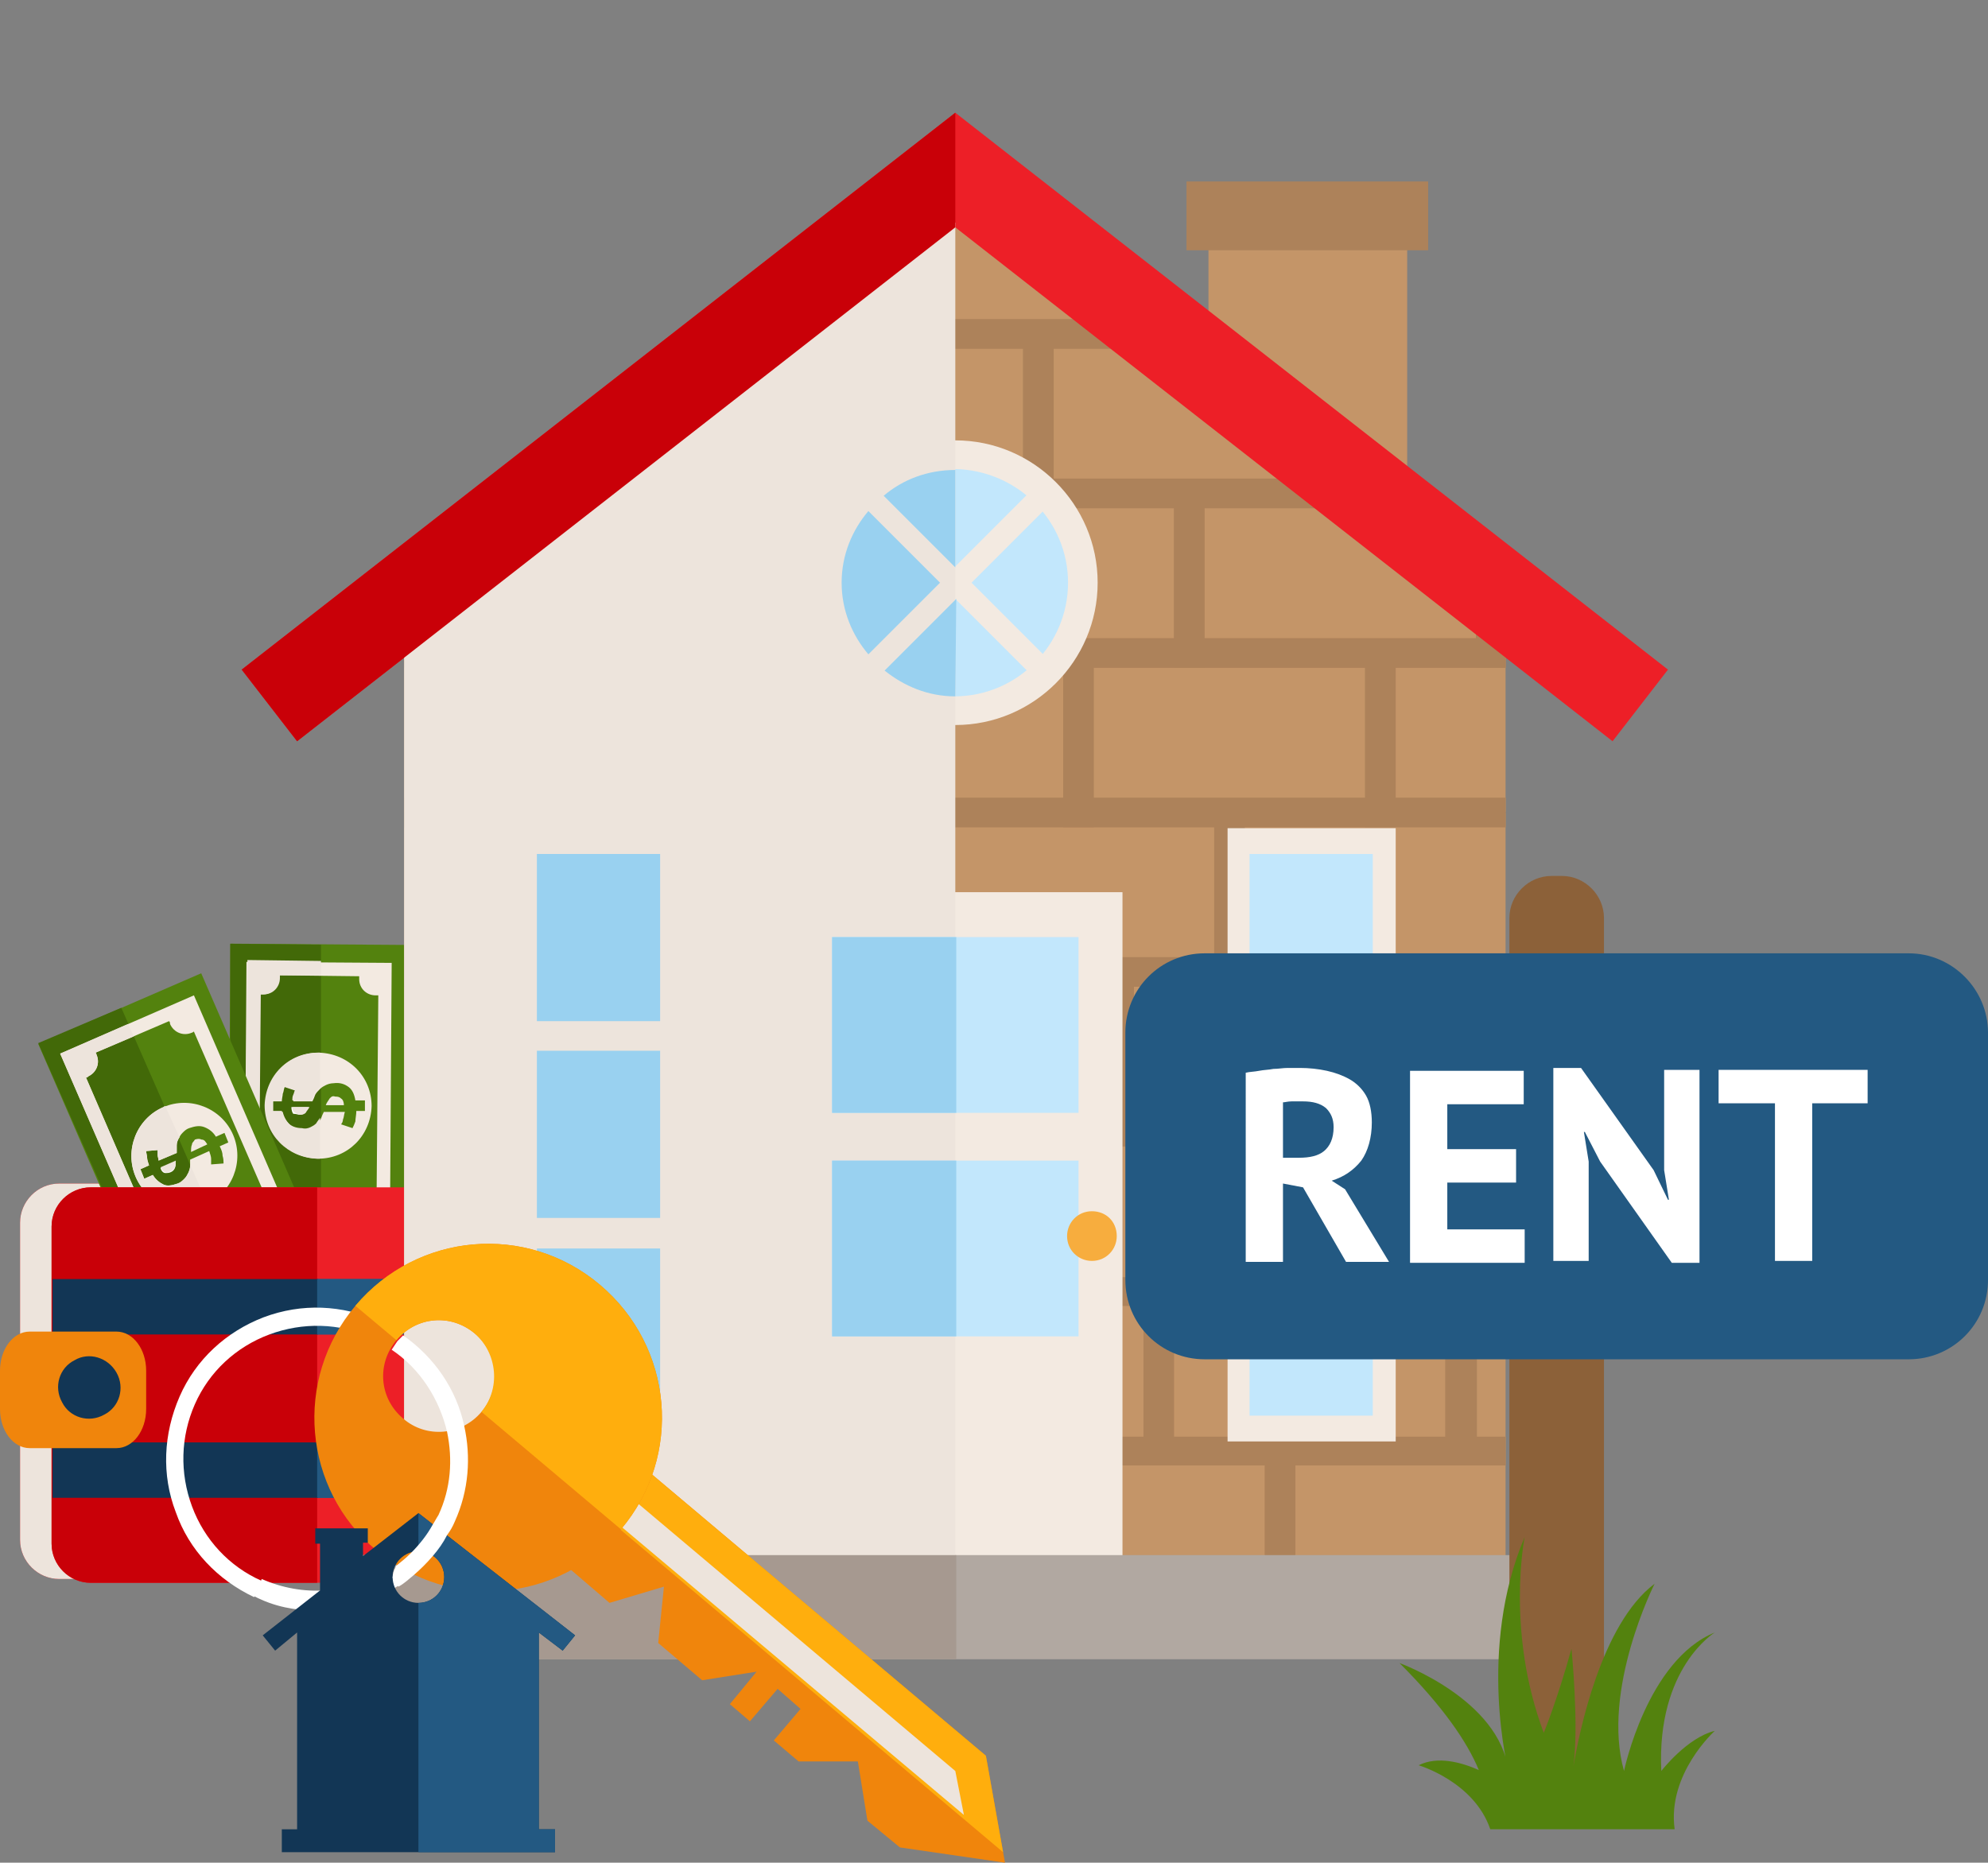 <!-- Generator: Adobe Illustrator 18.1.1, SVG Export Plug-In  -->
<svg version="1.1"
	 xmlns="http://www.w3.org/2000/svg" xmlns:xlink="http://www.w3.org/1999/xlink" xmlns:a="http://ns.adobe.com/AdobeSVGViewerExtensions/3.0/"
	 x="0px" y="0px" width="208.1px" height="195px" viewBox="0 0 208.1 195" enable-background="new 0 0 208.1 195"
	 xml:space="preserve">
<rect x="0" y="0" width="208.1" height="195" fill="#808080" stroke="none"/>
<defs>
</defs>
<g>
	<g>
		<g>
			<path fill="#C90008" d="M57.6,161.2c0,2.2-1.8,4.1-4.1,4.1H6.2c-2.2,0-4.1-1.8-4.1-4.1V128c0-2.2,1.8-4.1,4.1-4.1h47.4
				c2.2,0,4.1,1.8,4.1,4.1V161.2z"/>
		</g>
		<g>
			<path fill="#EDE4DC" d="M57.6,161.2c0,2.2-1.8,4.1-4.1,4.1H6.2c-2.2,0-4.1-1.8-4.1-4.1V128c0-2.2,1.8-4.1,4.1-4.1h47.4
				c2.2,0,4.1,1.8,4.1,4.1V161.2z"/>
		</g>
		<g>
			
				<rect x="27.9" y="111.3" transform="matrix(0.594 -0.804 0.804 0.594 -78.792 85.036)" fill="#53820E" width="33.9" height="18.6"/>
			<polygon fill="#426908" points="38.8,129.4 55.1,107 47.5,101.4 31.2,123.8 			"/>
			<path fill="#F3EAE1" d="M29.8,128.2l12.3,9.1L60,113L47.7,104L29.8,128.2z M56.2,112.4c-0.6,0.8-0.4,1.8,0.4,2.4
				c0.1,0,0.1,0.1,0.2,0.1l-13.9,18.8c-0.1-0.1-0.1-0.1-0.2-0.2c-0.8-0.6-1.8-0.4-2.4,0.4c0,0.1-0.1,0.1-0.1,0.2l-6.8-5
				c0.1-0.1,0.1-0.1,0.2-0.2c0.6-0.8,0.4-1.8-0.4-2.4c-0.1,0-0.1-0.1-0.2-0.1l13.9-18.8c0.1,0.1,0.1,0.1,0.2,0.2
				c0.8,0.6,1.8,0.4,2.4-0.4c0.1-0.1,0.1-0.1,0.1-0.2l6.8,5C56.3,112.2,56.2,112.3,56.2,112.4z"/>
			<g>
				<path fill="#F3EAE1" d="M46.3,120.6c-0.2,0.1-0.5,0.2-0.7,0.3l1.5,1.1c0.2-0.3,0.2-0.5,0.2-0.7c0-0.2-0.2-0.4-0.4-0.6
					C46.8,120.6,46.6,120.6,46.3,120.6z"/>
				<path fill="#FFFFFF" d="M42.8,120.2c0.2,0.1,0.4,0.2,0.6,0.1c0.2-0.1,0.4-0.1,0.7-0.3l-1.4-1c-0.2,0.3-0.3,0.5-0.2,0.7
					C42.5,119.9,42.6,120.1,42.8,120.2z"/>
				<path fill="#F3EAE1" d="M40.5,117.2c-1.8,2.5-1.3,5.9,1.2,7.7c2.5,1.8,5.9,1.3,7.7-1.2c1.8-2.5,1.3-5.9-1.2-7.7
					C45.8,114.3,42.3,114.8,40.5,117.2z M48.6,120.8c0.1,0.5,0,1-0.2,1.5l0.8,0.6l-0.7,0.9l-0.8-0.6c-0.3,0.3-0.5,0.6-0.7,0.8
					c-0.2,0.2-0.5,0.3-0.6,0.4l-0.7-1.1c0.1-0.1,0.3-0.2,0.5-0.3c0.2-0.1,0.4-0.3,0.6-0.6l-1.8-1.3c-0.2,0.1-0.4,0.2-0.7,0.3
					c-0.2,0.1-0.5,0.2-0.7,0.2c-0.2,0-0.5,0-0.7,0c-0.3-0.1-0.5-0.2-0.8-0.4c-0.5-0.4-0.8-0.8-0.9-1.3c-0.1-0.5,0-1,0.3-1.5
					l-0.8-0.6l0.7-0.9l0.8,0.6c0.2-0.2,0.4-0.4,0.6-0.6c0.2-0.2,0.4-0.3,0.6-0.4l0.7,1c-0.1,0.1-0.3,0.2-0.4,0.3
					c-0.2,0.1-0.3,0.3-0.5,0.4l1.6,1.2c0.2-0.1,0.4-0.2,0.7-0.3c0.2-0.1,0.5-0.2,0.7-0.2c0.2,0,0.5,0,0.7,0c0.3,0,0.5,0.2,0.8,0.4
					C48.2,119.9,48.5,120.4,48.6,120.8z"/>
			</g>
			<path fill="#EDE4DC" d="M32.4,124.7l1.2,0.9l13.3-18c0.1,0.1,0.1,0.1,0.2,0.2c0.8,0.6,1.8,0.4,2.4-0.4c0.1-0.1,0.1-0.1,0.1-0.2
				l3.5,2.6l0.9-1.2l-6.2-4.6L32.4,124.7z"/>
			<g>
				<path fill="#EDE4DC" d="M42.5,119.7c0.1,0.2,0.2,0.4,0.3,0.5c0.2,0.1,0.4,0.2,0.6,0.1c0.2-0.1,0.4-0.1,0.7-0.3l-1.4-1
					C42.5,119.3,42.4,119.5,42.5,119.7z"/>
				<path fill="#EDE4DC" d="M44.3,121.6c-0.2,0.1-0.5,0.2-0.7,0.2c-0.2,0-0.5,0-0.7,0c-0.3-0.1-0.5-0.2-0.8-0.4
					c-0.5-0.4-0.8-0.8-0.9-1.3c-0.1-0.5,0-1,0.3-1.5l-0.8-0.6l0.7-0.9l0.8,0.6c0.2-0.2,0.4-0.4,0.6-0.6c0.2-0.2,0.4-0.3,0.6-0.4
					l0.7,1c-0.1,0.1-0.3,0.2-0.4,0.3c-0.2,0.1-0.3,0.3-0.5,0.4l1.6,1.2c0.2-0.1,0.4-0.2,0.7-0.3c0.2-0.1,0.5-0.2,0.7-0.2
					c0,0,0.1,0,0.1,0l2.1-2.9c-0.1,0-0.1-0.1-0.1-0.1c-2.5-1.8-5.9-1.3-7.7,1.2c-1.8,2.5-1.3,5.9,1.2,7.7c0.1,0.1,0.2,0.1,0.2,0.1
					l2.6-3.6C44.5,121.6,44.4,121.6,44.3,121.6z"/>
			</g>
		</g>
		<g>
			
				<rect x="16.4" y="106.5" transform="matrix(7.222665e-003 -1 1 7.222665e-003 -82.743 148.32)" fill="#53820E" width="33.9" height="18.6"/>
			<polygon fill="#426908" points="33.6,126.5 33.6,98.9 24.1,98.8 24.1,126.5 			"/>
			<path fill="#F3EAE1" d="M25.6,130.9l15.2,0.1l0.2-30.2l-15.2-0.1L25.6,130.9z M37.6,102.5c0,1,0.8,1.7,1.7,1.7c0.1,0,0.2,0,0.3,0
				l-0.2,23.3c-0.1,0-0.2,0-0.3,0c-1,0-1.7,0.8-1.7,1.7c0,0.1,0,0.2,0,0.3l-8.4-0.1c0-0.1,0-0.2,0-0.3c0-1-0.8-1.7-1.7-1.7
				c-0.1,0-0.2,0-0.3,0l0.2-23.3c0.1,0,0.2,0,0.3,0c1,0,1.7-0.8,1.7-1.7c0-0.1,0-0.2,0-0.3l8.4,0.1
				C37.6,102.3,37.6,102.4,37.6,102.5z"/>
			<g>
				<path fill="#F3EAE1" d="M34.5,115c-0.1,0.2-0.3,0.4-0.4,0.7l1.9,0c0-0.3-0.1-0.6-0.3-0.7c-0.2-0.2-0.4-0.2-0.6-0.2
					C34.8,114.7,34.7,114.8,34.5,115z"/>
				<path fill="#FFFFFF" d="M31.4,116.7c0.2,0,0.4-0.1,0.5-0.2c0.1-0.2,0.3-0.4,0.4-0.6l-1.8,0c0,0.3,0.1,0.6,0.2,0.7
					C31,116.6,31.2,116.7,31.4,116.7z"/>
				<path fill="#F3EAE1" d="M27.8,115.7c0,3.1,2.4,5.5,5.5,5.6c3.1,0,5.5-2.4,5.6-5.5c0-3.1-2.4-5.5-5.5-5.6
					C30.3,110.2,27.8,112.6,27.8,115.7z M36.5,113.8c0.4,0.3,0.6,0.8,0.7,1.4l1,0l0,1.1l-0.9,0c0,0.4-0.1,0.8-0.1,1.1
					c-0.1,0.3-0.2,0.5-0.3,0.7l-1.2-0.4c0.1-0.1,0.2-0.3,0.2-0.5c0.1-0.2,0.1-0.5,0.2-0.8l-2.2,0c-0.1,0.2-0.2,0.4-0.3,0.7
					c-0.1,0.2-0.3,0.4-0.4,0.6c-0.2,0.2-0.4,0.3-0.6,0.4c-0.2,0.1-0.5,0.2-0.9,0.1c-0.6,0-1.1-0.2-1.4-0.5c-0.3-0.3-0.6-0.8-0.7-1.3
					l-1,0l0-1.1l0.9,0c0-0.3,0.1-0.6,0.1-0.8c0.1-0.2,0.1-0.5,0.2-0.7l1.2,0.4c-0.1,0.1-0.1,0.3-0.2,0.5c-0.1,0.2-0.1,0.4-0.1,0.6
					l2,0c0.1-0.2,0.2-0.4,0.3-0.7c0.1-0.2,0.3-0.4,0.5-0.6c0.2-0.2,0.4-0.3,0.6-0.4c0.2-0.1,0.5-0.2,0.8-0.2
					C35.6,113.3,36.1,113.5,36.5,113.8z"/>
			</g>
			<path fill="#EDE4DC" d="M25.6,126.5h1.5l0.2-22.4c0.1,0,0.2,0,0.3,0c1,0,1.7-0.8,1.7-1.7c0-0.1,0-0.2,0-0.3l4.3,0v-1.5l-7.7-0.1
				L25.6,126.5z"/>
			<g>
				<path fill="#EDE4DC" d="M30.9,116.5c0.2,0.1,0.3,0.2,0.6,0.2c0.2,0,0.4-0.1,0.5-0.2c0.1-0.2,0.3-0.4,0.4-0.6l-1.8,0
					C30.6,116.2,30.7,116.4,30.9,116.5z"/>
				<path fill="#EDE4DC" d="M33.5,117c-0.1,0.2-0.3,0.4-0.4,0.6c-0.2,0.2-0.4,0.3-0.6,0.4c-0.2,0.1-0.5,0.2-0.9,0.1
					c-0.6,0-1.1-0.2-1.4-0.5c-0.3-0.3-0.6-0.8-0.7-1.3l-1,0l0-1.1l0.9,0c0-0.3,0.1-0.6,0.1-0.8c0.1-0.2,0.1-0.5,0.2-0.7l1.2,0.4
					c-0.1,0.1-0.1,0.3-0.2,0.5c-0.1,0.2-0.1,0.4-0.1,0.6l2,0c0.1-0.2,0.2-0.4,0.3-0.7c0.1-0.2,0.3-0.4,0.5-0.6c0,0,0.1,0,0.1-0.1
					v-3.6c-0.1,0-0.1,0-0.2,0c-3.1,0-5.5,2.4-5.6,5.5c0,3.1,2.4,5.5,5.5,5.6c0.1,0,0.2,0,0.3,0v-4.4C33.5,116.8,33.5,116.9,33.5,117
					z"/>
			</g>
		</g>
		<g>
			
				<rect x="2.3" y="111.8" transform="matrix(-0.398 -0.917 0.917 -0.398 -84.106 186.982)" fill="#53820E" width="33.9" height="18.6"/>
			<polygon fill="#426908" points="23.8,130.8 12.7,105.5 4,109.2 15.2,134.6 			"/>
			<path fill="#F3EAE1" d="M18.3,138l14-6.1l-12-27.7l-14,6.1L18.3,138z M17.8,107.2c0.4,0.9,1.4,1.3,2.3,0.9c0.1,0,0.1-0.1,0.2-0.1
				l9.3,21.4c-0.1,0-0.2,0-0.2,0.1c-0.9,0.4-1.3,1.4-0.9,2.3c0,0.1,0.1,0.2,0.1,0.2l-7.7,3.3c0-0.1,0-0.2-0.1-0.2
				c-0.4-0.9-1.4-1.3-2.3-0.9c-0.1,0-0.2,0.1-0.2,0.1L9,112.8c0.1,0,0.2,0,0.2-0.1c0.9-0.4,1.3-1.4,0.9-2.3c0-0.1-0.1-0.2-0.1-0.2
				l7.7-3.3C17.8,107,17.8,107.1,17.8,107.2z"/>
			<g>
				<path fill="#F3EAE1" d="M20.1,119.8c-0.1,0.2-0.1,0.5-0.1,0.8l1.7-0.8c-0.2-0.3-0.3-0.5-0.6-0.5c-0.2-0.1-0.4-0.1-0.7,0
					C20.3,119.5,20.1,119.6,20.1,119.8z"/>
				<path fill="#FFFFFF" d="M17.9,122.7c0.2-0.1,0.3-0.2,0.4-0.4c0.1-0.2,0.1-0.5,0.1-0.7l-1.6,0.7c0.1,0.3,0.3,0.5,0.5,0.5
					C17.5,122.8,17.7,122.8,17.9,122.7z"/>
				<path fill="#F3EAE1" d="M14.2,123.2c1.2,2.8,4.5,4.1,7.3,2.9c2.8-1.2,4.1-4.5,2.9-7.3c-1.2-2.8-4.5-4.1-7.3-2.9
					C14.3,117.1,13,120.4,14.2,123.2z M21.4,118c0.5,0.2,0.9,0.5,1.2,1l0.9-0.4l0.4,1l-0.9,0.4c0.2,0.4,0.3,0.7,0.3,1
					c0.1,0.3,0.1,0.6,0.1,0.8l-1.3,0.1c0-0.1,0-0.3,0-0.6c0-0.2-0.1-0.5-0.2-0.8l-2,0.9c0,0.2,0,0.5,0,0.7c0,0.2-0.1,0.5-0.2,0.7
					c-0.1,0.2-0.2,0.4-0.4,0.6c-0.2,0.2-0.4,0.4-0.7,0.5c-0.6,0.2-1.1,0.3-1.5,0.1c-0.4-0.2-0.8-0.5-1.1-1l-0.9,0.4l-0.4-1l0.9-0.4
					c-0.1-0.3-0.2-0.6-0.2-0.8c0-0.2-0.1-0.5-0.1-0.7l1.2-0.1c0,0.1,0,0.3,0,0.5c0,0.2,0.1,0.4,0.1,0.6l1.9-0.8c0-0.2,0-0.5,0-0.8
					c0-0.3,0.1-0.5,0.2-0.7c0.1-0.2,0.2-0.4,0.4-0.6c0.2-0.2,0.4-0.4,0.7-0.5C20.4,117.9,20.9,117.8,21.4,118z"/>
			</g>
			<path fill="#EDE4DC" d="M16.6,134l1.3-0.6L9,112.8c0.1,0,0.2,0,0.2-0.1c0.9-0.4,1.3-1.4,0.9-2.3c0-0.1-0.1-0.2-0.1-0.2l4-1.7
				l-0.6-1.3l-7.1,3.1L16.6,134z"/>
			<g>
				<path fill="#EDE4DC" d="M17.3,122.7c0.2,0.1,0.4,0,0.6-0.1c0.2-0.1,0.3-0.2,0.4-0.4c0.1-0.2,0.1-0.5,0.1-0.7l-1.6,0.7
					C17,122.5,17.1,122.7,17.3,122.7z"/>
				<path fill="#EDE4DC" d="M19.9,122.1c0,0.2-0.1,0.5-0.2,0.7c-0.1,0.2-0.2,0.4-0.4,0.6c-0.2,0.2-0.4,0.4-0.7,0.5
					c-0.6,0.2-1.1,0.3-1.5,0.1c-0.4-0.2-0.8-0.5-1.1-1l-0.9,0.4l-0.4-1l0.9-0.4c-0.1-0.3-0.2-0.6-0.2-0.8c0-0.2-0.1-0.5-0.1-0.7
					l1.2-0.1c0,0.1,0,0.3,0,0.5c0,0.2,0.1,0.4,0.1,0.6l1.9-0.8c0-0.2,0-0.5,0-0.8c0-0.3,0.1-0.5,0.2-0.7c0,0,0-0.1,0.1-0.1l-1.5-3.3
					c-0.1,0-0.1,0-0.2,0.1c-2.8,1.2-4.1,4.5-2.9,7.3c1.2,2.8,4.5,4.1,7.3,2.9c0.1,0,0.2-0.1,0.2-0.1l-1.8-4.1
					C19.9,121.9,19.9,122,19.9,122.1z"/>
			</g>
		</g>
		<g>
			<path fill="#ED1F27" d="M61,161.6c0,2.2-1.8,4.1-4.1,4.1H9.5c-2.2,0-4.1-1.8-4.1-4.1v-33.2c0-2.2,1.8-4.1,4.1-4.1h47.4
				c2.2,0,4.1,1.8,4.1,4.1V161.6z"/>
		</g>
		<g>
			<rect x="5.5" y="151" fill="#235982" width="55.5" height="5.8"/>
			<rect x="5.5" y="133.9" fill="#235982" width="55.5" height="5.8"/>
		</g>
		<path fill="#C90008" d="M33.2,124.3H9.5c-2.2,0-4.1,1.8-4.1,4.1v33.2c0,2.2,1.8,4.1,4.1,4.1h23.7V124.3z"/>
		<rect x="5.5" y="151" fill="#123655" width="27.8" height="5.8"/>
		<rect x="5.5" y="133.9" fill="#123655" width="27.8" height="5.8"/>
		<rect x="33.2" y="151" fill="#235982" width="27.8" height="5.8"/>
		<rect x="33.2" y="133.9" fill="#235982" width="27.8" height="5.8"/>
		<g>
			<path fill="#F0850C" d="M15.3,147.5c0,2.3-1.4,4.1-3.1,4.1H3.1c-1.7,0-3.1-1.8-3.1-4.1v-4c0-2.3,1.4-4.1,3.1-4.1h9.1
				c1.7,0,3.1,1.8,3.1,4.1V147.5z"/>
		</g>
		<g>
			<g>
				<path fill="#123655" d="M12.2,143.7c0.9,1.6,0.3,3.6-1.3,4.4c-1.6,0.9-3.6,0.3-4.4-1.3c-0.9-1.6-0.3-3.6,1.3-4.4
					C9.3,141.5,11.3,142.1,12.2,143.7z"/>
			</g>
		</g>
	</g>
	<g>
		<g>
			<g>
				<rect x="126.5" y="24.4" fill="#C49568" width="20.8" height="36.6"/>
			</g>
			<g>
				<defs>
					<polygon id="SVGID_1_" points="100,23.3 42.3,66.7 42.3,171.6 157.6,171.6 157.6,66.7 					"/>
				</defs>
				<clipPath id="SVGID_2_">
					<use xlink:href="#SVGID_1_"  overflow="visible"/>
				</clipPath>
				<g clip-path="url(#SVGID_2_)">
					<g>
						<rect x="39.2" y="151.9" fill="#C49568" width="31.6" height="16.7"/>
					</g>
					<g>
						<path fill="#AD825A" d="M72.4,170.1H37.6v-19.7h34.8V170.1z M40.8,167.1h28.4v-13.7H40.8V167.1z"/>
					</g>
				</g>
				<g clip-path="url(#SVGID_2_)">
					<g>
						<rect x="70.8" y="151.9" fill="#C49568" width="31.6" height="16.7"/>
					</g>
					<g>
						<path fill="#AD825A" d="M104,170.1H69.2v-19.7H104V170.1z M72.4,167.1h28.4v-13.7H72.4V167.1z"/>
					</g>
				</g>
				<g clip-path="url(#SVGID_2_)">
					<g>
						<rect x="102.4" y="151.9" fill="#C49568" width="31.6" height="16.7"/>
					</g>
					<g>
						<path fill="#AD825A" d="M135.6,170.1h-34.8v-19.7h34.8V170.1z M104,167.1h28.4v-13.7H104V167.1z"/>
					</g>
				</g>
				<g clip-path="url(#SVGID_2_)">
					<g>
						<rect x="134" y="151.9" fill="#C49568" width="31.6" height="16.7"/>
					</g>
					<g>
						<path fill="#AD825A" d="M167.2,170.1h-34.8v-19.7h34.8V170.1z M135.6,167.1H164v-13.7h-28.4V167.1z"/>
					</g>
				</g>
				<g clip-path="url(#SVGID_2_)">
					<g>
						<rect x="168.7" y="151.9" fill="#C49568" width="31.6" height="16.7"/>
					</g>
					<g>
						<path fill="#AD825A" d="M201.9,170.1h-34.8v-19.7h34.8V170.1z M170.3,167.1h28.4v-13.7h-28.4V167.1z"/>
					</g>
				</g>
				<g clip-path="url(#SVGID_2_)">
					<g>
						<rect x="26.5" y="135.2" fill="#C49568" width="31.6" height="16.7"/>
					</g>
					<g>
						<path fill="#AD825A" d="M59.7,153.4H25v-19.8h34.8V153.4z M28.1,150.4h28.4v-13.7H28.1V150.4z"/>
					</g>
				</g>
				<g clip-path="url(#SVGID_2_)">
					<g>
						<rect x="58.1" y="135.2" fill="#C49568" width="31.6" height="16.7"/>
					</g>
					<g>
						<path fill="#AD825A" d="M91.3,153.4H56.6v-19.8h34.8V153.4z M59.7,150.4h28.4v-13.7H59.7V150.4z"/>
					</g>
				</g>
				<g clip-path="url(#SVGID_2_)">
					<g>
						<rect x="89.7" y="135.2" fill="#C49568" width="31.6" height="16.7"/>
					</g>
					<g>
						<path fill="#AD825A" d="M122.9,153.4H88.2v-19.8h34.8V153.4z M91.3,150.4h28.4v-13.7H91.3V150.4z"/>
					</g>
				</g>
				<g clip-path="url(#SVGID_2_)">
					<g>
						<rect x="121.3" y="135.2" fill="#C49568" width="31.6" height="16.7"/>
					</g>
					<g>
						<path fill="#AD825A" d="M154.5,153.4h-34.8v-19.8h34.8V153.4z M122.9,150.4h28.4v-13.7h-28.4V150.4z"/>
					</g>
				</g>
				<g clip-path="url(#SVGID_2_)">
					<g>
						<rect x="152.9" y="135.2" fill="#C49568" width="31.6" height="16.7"/>
					</g>
					<g>
						<path fill="#AD825A" d="M186.1,153.4h-34.8v-19.8h34.8V153.4z M154.5,150.4H183v-13.7h-28.4V150.4z"/>
					</g>
				</g>
				<g clip-path="url(#SVGID_2_)">
					<g>
						<rect x="38.1" y="118.5" fill="#C49568" width="31.6" height="16.7"/>
					</g>
					<g>
						<path fill="#AD825A" d="M71.3,136.7H36.5v-19.7h34.8V136.7z M39.7,133.7h28.4V120H39.7V133.7z"/>
					</g>
				</g>
				<g clip-path="url(#SVGID_2_)">
					<g>
						<rect x="69.7" y="118.5" fill="#C49568" width="31.6" height="16.7"/>
					</g>
					<g>
						<path fill="#AD825A" d="M102.9,136.7H68.2v-19.7h34.8V136.7z M71.3,133.7h28.4V120H71.3V133.7z"/>
					</g>
				</g>
				<g clip-path="url(#SVGID_2_)">
					<g>
						<rect x="101.3" y="118.5" fill="#C49568" width="31.6" height="16.7"/>
					</g>
					<g>
						<path fill="#AD825A" d="M134.5,136.7H99.7v-19.7h34.8V136.7z M102.9,133.7h28.4V120h-28.4V133.7z"/>
					</g>
				</g>
				<g clip-path="url(#SVGID_2_)">
					<g>
						<rect x="132.9" y="118.5" fill="#C49568" width="31.6" height="16.7"/>
					</g>
					<g>
						<path fill="#AD825A" d="M166.1,136.7h-34.8v-19.7h34.8V136.7z M134.5,133.7H163V120h-28.4V133.7z"/>
					</g>
				</g>
				<g clip-path="url(#SVGID_2_)">
					<g>
						<rect x="164.5" y="118.5" fill="#C49568" width="31.6" height="16.7"/>
					</g>
					<g>
						<path fill="#AD825A" d="M197.7,136.7H163v-19.7h34.8V136.7z M166.1,133.7h28.4V120h-28.4V133.7z"/>
					</g>
				</g>
				<g clip-path="url(#SVGID_2_)">
					<g>
						<rect x="22.3" y="101.8" fill="#C49568" width="31.6" height="16.7"/>
					</g>
					<g>
						<path fill="#AD825A" d="M55.5,120H20.7v-19.7h34.8V120z M23.9,116.9h28.4v-13.7H23.9V116.9z"/>
					</g>
				</g>
				<g clip-path="url(#SVGID_2_)">
					<g>
						<rect x="53.9" y="101.8" fill="#C49568" width="31.6" height="16.7"/>
					</g>
					<g>
						<path fill="#AD825A" d="M87.1,120H52.3v-19.7h34.8V120z M55.5,116.9h28.4v-13.7H55.5V116.9z"/>
					</g>
				</g>
				<g clip-path="url(#SVGID_2_)">
					<g>
						<rect x="85.5" y="101.8" fill="#C49568" width="31.6" height="16.7"/>
					</g>
					<g>
						<path fill="#AD825A" d="M118.7,120H83.9v-19.7h34.8V120z M87.1,116.9h28.4v-13.7H87.1V116.9z"/>
					</g>
				</g>
				<g clip-path="url(#SVGID_2_)">
					<g>
						<rect x="117.1" y="101.8" fill="#C49568" width="31.6" height="16.7"/>
					</g>
					<g>
						<path fill="#AD825A" d="M150.3,120h-34.8v-19.7h34.8V120z M118.7,116.9h28.4v-13.7h-28.4V116.9z"/>
					</g>
				</g>
				<g clip-path="url(#SVGID_2_)">
					<g>
						<rect x="148.7" y="101.8" fill="#C49568" width="31.6" height="16.7"/>
					</g>
					<g>
						<path fill="#AD825A" d="M181.9,120h-34.8v-19.7h34.8V120z M150.3,116.9h28.4v-13.7h-28.4V116.9z"/>
					</g>
				</g>
				<g clip-path="url(#SVGID_2_)">
					<g>
						<rect x="33.9" y="85.1" fill="#C49568" width="31.6" height="16.7"/>
					</g>
					<g>
						<path fill="#AD825A" d="M67.1,103.3H32.3V83.5h34.8V103.3z M35.5,100.2h28.4V86.6H35.5V100.2z"/>
					</g>
				</g>
				<g clip-path="url(#SVGID_2_)">
					<g>
						<rect x="65.5" y="85.1" fill="#C49568" width="31.6" height="16.7"/>
					</g>
					<g>
						<path fill="#AD825A" d="M98.7,103.3H63.9V83.5h34.8V103.3z M67.1,100.2h28.4V86.6H67.1V100.2z"/>
					</g>
				</g>
				<g clip-path="url(#SVGID_2_)">
					<g>
						<rect x="97.1" y="85.1" fill="#C49568" width="31.6" height="16.7"/>
					</g>
					<g>
						<path fill="#AD825A" d="M130.3,103.3H95.5V83.5h34.8V103.3z M98.7,100.2h28.4V86.6H98.7V100.2z"/>
					</g>
				</g>
				<g clip-path="url(#SVGID_2_)">
					<g>
						<rect x="128.7" y="85.1" fill="#C49568" width="31.6" height="16.7"/>
					</g>
					<g>
						<path fill="#AD825A" d="M161.9,103.3h-34.8V83.5h34.8V103.3z M130.3,100.2h28.4V86.6h-28.4V100.2z"/>
					</g>
				</g>
				<g clip-path="url(#SVGID_2_)">
					<g>
						<rect x="160.3" y="85.1" fill="#C49568" width="31.6" height="16.7"/>
					</g>
					<g>
						<path fill="#AD825A" d="M193.5,103.3h-34.8V83.5h34.8V103.3z M161.9,100.2h28.4V86.6h-28.4V100.2z"/>
					</g>
				</g>
				<g clip-path="url(#SVGID_2_)">
					<g>
						<rect x="18.1" y="68.3" fill="#C49568" width="31.6" height="16.7"/>
					</g>
					<g>
						<path fill="#AD825A" d="M51.3,86.6H16.5V66.8h34.8V86.6z M19.7,83.5h28.4V69.9H19.7V83.5z"/>
					</g>
				</g>
				<g clip-path="url(#SVGID_2_)">
					<g>
						<rect x="49.7" y="68.3" fill="#C49568" width="31.6" height="16.7"/>
					</g>
					<g>
						<path fill="#AD825A" d="M82.9,86.6H48.1V66.8h34.8V86.6z M51.3,83.5h28.4V69.9H51.3V83.5z"/>
					</g>
				</g>
				<g clip-path="url(#SVGID_2_)">
					<g>
						<rect x="81.3" y="68.3" fill="#C49568" width="31.6" height="16.7"/>
					</g>
					<g>
						<path fill="#AD825A" d="M114.5,86.6H79.7V66.8h34.8V86.6z M82.9,83.5h28.4V69.9H82.9V83.5z"/>
					</g>
				</g>
				<g clip-path="url(#SVGID_2_)">
					<g>
						<rect x="112.9" y="68.3" fill="#C49568" width="31.6" height="16.7"/>
					</g>
					<g>
						<path fill="#AD825A" d="M146.1,86.6h-34.8V66.8h34.8V86.6z M114.5,83.5h28.4V69.9h-28.4V83.5z"/>
					</g>
				</g>
				<g clip-path="url(#SVGID_2_)">
					<g>
						<rect x="144.5" y="68.3" fill="#C49568" width="31.6" height="16.7"/>
					</g>
					<g>
						<path fill="#AD825A" d="M177.7,86.6h-34.8V66.8h34.8V86.6z M146.1,83.5h28.4V69.9h-28.4V83.5z"/>
					</g>
				</g>
				<g clip-path="url(#SVGID_2_)">
					<g>
						<rect x="29.7" y="51.6" fill="#C49568" width="31.6" height="16.7"/>
					</g>
					<g>
						<path fill="#AD825A" d="M62.9,69.9H28.1V50.1h34.8V69.9z M31.3,66.8h28.4V53.2H31.3V66.8z"/>
					</g>
				</g>
				<g clip-path="url(#SVGID_2_)">
					<g>
						<rect x="61.3" y="51.6" fill="#C49568" width="31.6" height="16.7"/>
					</g>
					<g>
						<path fill="#AD825A" d="M94.5,69.9H59.7V50.1h34.8V69.9z M62.9,66.8h28.4V53.2H62.9V66.8z"/>
					</g>
				</g>
				<g clip-path="url(#SVGID_2_)">
					<g>
						<rect x="92.9" y="51.6" fill="#C49568" width="31.6" height="16.7"/>
					</g>
					<g>
						<path fill="#AD825A" d="M126.1,69.9H91.3V50.1h34.8V69.9z M94.5,66.8h28.4V53.2H94.5V66.8z"/>
					</g>
				</g>
				<g clip-path="url(#SVGID_2_)">
					<g>
						<rect x="124.5" y="51.6" fill="#C49568" width="31.6" height="16.7"/>
					</g>
					<g>
						<path fill="#AD825A" d="M157.7,69.9h-34.8V50.1h34.8V69.9z M126.1,66.8h28.4V53.2h-28.4V66.8z"/>
					</g>
				</g>
				<g clip-path="url(#SVGID_2_)">
					<g>
						<rect x="156.1" y="51.6" fill="#C49568" width="31.6" height="16.7"/>
					</g>
					<g>
						<path fill="#AD825A" d="M189.3,69.9h-34.8V50.1h34.8V69.9z M157.7,66.8h28.4V53.2h-28.4V66.8z"/>
					</g>
				</g>
				<g clip-path="url(#SVGID_2_)">
					<g>
						<rect x="13.9" y="34.9" fill="#C49568" width="31.6" height="16.7"/>
					</g>
					<g>
						<path fill="#AD825A" d="M47.1,53.2H12.3V33.4h34.8V53.2z M15.5,50.1h28.4V36.5H15.5V50.1z"/>
					</g>
				</g>
				<g clip-path="url(#SVGID_2_)">
					<g>
						<rect x="45.5" y="34.9" fill="#C49568" width="31.6" height="16.7"/>
					</g>
					<g>
						<path fill="#AD825A" d="M78.7,53.2H43.9V33.4h34.8V53.2z M47.1,50.1h28.4V36.5H47.1V50.1z"/>
					</g>
				</g>
				<g clip-path="url(#SVGID_2_)">
					<g>
						<rect x="77.1" y="34.9" fill="#C49568" width="31.6" height="16.7"/>
					</g>
					<g>
						<path fill="#AD825A" d="M110.3,53.2H75.5V33.4h34.8V53.2z M78.7,50.1h28.4V36.5H78.7V50.1z"/>
					</g>
				</g>
				<g clip-path="url(#SVGID_2_)">
					<g>
						<rect x="108.7" y="34.9" fill="#C49568" width="31.6" height="16.7"/>
					</g>
					<g>
						<path fill="#AD825A" d="M141.9,53.2h-34.8V33.4h34.8V53.2z M110.3,50.1h28.4V36.5h-28.4V50.1z"/>
					</g>
				</g>
				<g clip-path="url(#SVGID_2_)">
					<g>
						<rect x="140.3" y="34.9" fill="#C49568" width="31.6" height="16.7"/>
					</g>
					<g>
						<path fill="#AD825A" d="M173.5,53.2h-34.8V33.4h34.8V53.2z M141.9,50.1h28.4V36.5h-28.4V50.1z"/>
					</g>
				</g>
				<g clip-path="url(#SVGID_2_)">
					<g>
						<rect x="25.5" y="18.2" fill="#C49568" width="31.6" height="16.7"/>
					</g>
					<g>
						<path fill="#AD825A" d="M58.7,36.5H23.9V16.7h34.8V36.5z M27.1,33.4h28.4V19.7H27.1V33.4z"/>
					</g>
				</g>
				<g clip-path="url(#SVGID_2_)">
					<g>
						<rect x="57.1" y="18.2" fill="#C49568" width="31.6" height="16.7"/>
					</g>
					<g>
						<path fill="#AD825A" d="M90.3,36.5H55.5V16.7h34.8V36.5z M58.7,33.4h28.4V19.7H58.7V33.4z"/>
					</g>
				</g>
				<g clip-path="url(#SVGID_2_)">
					<g>
						<rect x="88.7" y="18.2" fill="#C49568" width="31.6" height="16.7"/>
					</g>
					<g>
						<path fill="#AD825A" d="M121.9,36.5H87.1V16.7h34.8V36.5z M90.3,33.4h28.4V19.7H90.3V33.4z"/>
					</g>
				</g>
				<g clip-path="url(#SVGID_2_)">
					<g>
						<rect x="120.3" y="18.2" fill="#C49568" width="31.6" height="16.7"/>
					</g>
					<g>
						<path fill="#AD825A" d="M153.5,36.5h-34.8V16.7h34.8V36.5z M121.9,33.4h28.4V19.7h-28.4V33.4z"/>
					</g>
				</g>
				<g clip-path="url(#SVGID_2_)">
					<g>
						<rect x="151.9" y="18.2" fill="#C49568" width="31.6" height="16.7"/>
					</g>
					<g>
						<path fill="#AD825A" d="M185.1,36.5h-34.8V16.7h34.8V36.5z M153.5,33.4h28.4V19.7h-28.4V33.4z"/>
					</g>
				</g>
				<g clip-path="url(#SVGID_2_)">
					<g>
						<rect x="9.7" y="1.5" fill="#C49568" width="31.6" height="16.7"/>
					</g>
					<g>
						<path fill="#AD825A" d="M42.9,19.7H8.1V0h34.8V19.7z M11.3,16.7h28.4V3H11.3V16.7z"/>
					</g>
				</g>
				<g clip-path="url(#SVGID_2_)">
					<g>
						<rect x="41.3" y="1.5" fill="#C49568" width="31.6" height="16.7"/>
					</g>
					<g>
						<path fill="#AD825A" d="M74.5,19.7H39.7V0h34.8V19.7z M42.9,16.7h28.4V3H42.9V16.7z"/>
					</g>
				</g>
				<g clip-path="url(#SVGID_2_)">
					<g>
						<rect x="72.9" y="1.5" fill="#C49568" width="31.6" height="16.7"/>
					</g>
					<g>
						<path fill="#AD825A" d="M106.1,19.7H71.3V0h34.8V19.7z M74.5,16.7h28.4V3H74.5V16.7z"/>
					</g>
				</g>
				<g clip-path="url(#SVGID_2_)">
					<g>
						<rect x="104.5" y="1.5" fill="#C49568" width="31.6" height="16.7"/>
					</g>
					<g>
						<path fill="#AD825A" d="M137.7,19.7h-34.8V0h34.8V19.7z M106.1,16.7h28.4V3h-28.4V16.7z"/>
					</g>
				</g>
				<g clip-path="url(#SVGID_2_)">
					<g>
						<rect x="136.1" y="1.5" fill="#C49568" width="31.6" height="16.7"/>
					</g>
					<g>
						<path fill="#AD825A" d="M169.3,19.7h-34.8V0h34.8V19.7z M137.7,16.7h28.4V3h-28.4V16.7z"/>
					</g>
				</g>
			</g>
			<g>
				<g>
					<polygon fill="#ED1F27" points="31.1,77.6 25.3,70.1 100,11.8 174.6,70.1 168.8,77.6 100,23.8 					"/>
				</g>
			</g>
			<g>
				<rect x="124.2" y="19" fill="#AD825A" width="25.3" height="7.2"/>
			</g>
			<rect x="82.4" y="93.4" fill="#F3EAE1" width="35.1" height="71.9"/>
			<rect x="34.7" y="162.8" fill="#B1A8A1" width="130.5" height="10.9"/>
			<g>
				<path fill="#F3EAE1" d="M114.9,61c0,8.2-6.7,14.9-14.9,14.9c-8.2,0-14.9-6.7-14.9-14.9c0-8.2,6.7-14.9,14.9-14.9
					C108.2,46.1,114.9,52.8,114.9,61z"/>
				<path fill="#C2E7FC" d="M111.8,61c0,6.5-5.3,11.9-11.9,11.9c-6.5,0-11.9-5.3-11.9-11.9c0-6.5,5.3-11.9,11.9-11.9
					C106.5,49.2,111.8,54.5,111.8,61z"/>
				<polygon fill="#F3EAE1" points="110.1,69.4 101.7,61 110.1,52.6 108.4,50.9 100,59.3 91.7,50.9 90,52.6 98.4,61 90,69.4 
					91.7,71.1 100,62.7 108.4,71.1 				"/>
			</g>
			<rect x="53.8" y="86.7" fill="#F3EAE1" width="17.6" height="64.2"/>
			<polygon fill="#EDE4DC" points="100,23.4 100,23.3 42.3,66.7 42.3,171.6 100,171.6 			"/>
			<rect x="87.1" y="98.1" fill="#C2E7FC" width="25.8" height="18.4"/>
			<rect x="87.1" y="121.5" fill="#C2E7FC" width="25.8" height="18.4"/>
			<g>
				<rect x="56.2" y="130.7" fill="#99D1F0" width="12.9" height="17.5"/>
				<rect x="56.2" y="110" fill="#99D1F0" width="12.9" height="17.5"/>
				<rect x="56.2" y="89.4" fill="#99D1F0" width="12.9" height="17.5"/>
			</g>
			<g>
				<rect x="128.5" y="86.7" fill="#F3EAE1" width="17.6" height="64.2"/>
				<g>
					<rect x="130.8" y="130.7" fill="#C2E7FC" width="12.9" height="17.5"/>
					<rect x="130.8" y="110" fill="#C2E7FC" width="12.9" height="17.5"/>
					<rect x="130.8" y="89.4" fill="#C2E7FC" width="12.9" height="17.5"/>
				</g>
			</g>
			<path fill="#F7AD3E" d="M116.9,129.4c0,1.4-1.1,2.6-2.6,2.6c-1.4,0-2.6-1.1-2.6-2.6c0-1.4,1.1-2.6,2.6-2.6
				C115.8,126.8,116.9,127.9,116.9,129.4z"/>
			<g>
				<rect x="87.1" y="98.1" fill="#99D1F0" width="13" height="18.4"/>
				<rect x="87.1" y="121.5" fill="#99D1F0" width="13" height="18.4"/>
			</g>
			<polygon fill="#C90008" points="100,11.9 100,11.8 25.3,70.1 31.1,77.6 100,23.8 100,23.9 			"/>
			<rect x="34.7" y="162.8" fill="#A69990" width="65.4" height="10.9"/>
			<g>
				<path fill="#99D1F0" d="M90.9,53.5c-1.7,2-2.8,4.6-2.8,7.5c0,2.9,1.1,5.5,2.8,7.5l7.5-7.5L90.9,53.5z"/>
				<path fill="#99D1F0" d="M100,49.2C100,49.2,100,49.2,100,49.2c-2.9,0-5.5,1-7.5,2.7l7.5,7.5V49.2z"/>
				<path fill="#99D1F0" d="M100,72.9C100,72.9,100,72.9,100,72.9l0.1-10.2l-7.5,7.5C94.6,71.8,97.1,72.9,100,72.9z"/>
			</g>
		</g>
		<g>
			<path fill="#8C6139" d="M167.9,187c0,2.4-2,4.4-4.4,4.4h-1.1c-2.4,0-4.4-2-4.4-4.4V96.1c0-2.4,2-4.4,4.4-4.4h1.1
				c2.4,0,4.4,2,4.4,4.4V187z"/>
			<path fill="#53820E" d="M173.9,185.4c-0.5-10.8,5.6-14.5,5.6-14.5c-7.1,2.9-9.5,14.5-9.5,14.5c-2.4-8.5,3.2-19.6,3.2-19.6
				c-5.6,4.2-7.9,15.6-8.5,19.1c0.6-4.3-0.2-12.3-0.2-12.3c-1.5,5.4-2.9,8.8-2.9,8.8c-4-10.6-2-20.5-2-20.5
				c-5,11.8-1.7,24.5-1.7,24.5c-0.9-7.5-11.4-11.3-11.4-11.3c4.6,4.6,7.1,8.3,8.3,11.2c-1.8-0.8-4.3-1.5-6.3-0.5
				c0,0,5.8,1.7,7.5,6.7c0,0,0,0,0,0h19.3c-0.8-5.8,4.2-10.3,4.2-10.3C176.6,181.9,173.9,185.4,173.9,185.4z"/>
			<g>
				<path fill="#235982" d="M208.1,134c0,4.6-3.7,8.3-8.3,8.3h-73.7c-4.6,0-8.3-3.7-8.3-8.3v-25.9c0-4.6,3.7-8.3,8.3-8.3h73.7
					c4.6,0,8.3,3.8,8.3,8.3V134z"/>
				<g>
					<path fill="#FFFFFF" d="M130.4,112.3c0.4-0.1,0.9-0.1,1.4-0.2c0.5-0.1,1-0.1,1.5-0.2c0.5,0,1-0.1,1.5-0.1c0.5,0,0.9,0,1.3,0
						c0.9,0,1.9,0.1,2.8,0.3c0.9,0.2,1.7,0.5,2.4,0.9c0.7,0.4,1.3,1,1.7,1.7c0.4,0.7,0.6,1.7,0.6,2.8c0,1.6-0.4,3-1.1,4
						c-0.8,1-1.8,1.7-3.1,2.1l1.4,0.9l4.6,7.6h-4.5l-4.5-7.8l-2.1-0.4v8.2h-3.9V112.3z M136.4,115.3c-0.4,0-0.8,0-1.2,0
						c-0.4,0-0.7,0.1-0.9,0.1v5.8h1.7c1.1,0,2-0.2,2.6-0.7c0.6-0.5,1-1.3,1-2.5c0-0.9-0.3-1.5-0.8-2
						C138.2,115.5,137.4,115.3,136.4,115.3z"/>
					<path fill="#FFFFFF" d="M147.6,112.1h11.9v3.5h-8v4.7h7.2v3.5h-7.2v4.9h8.1v3.5h-12V112.1z"/>
					<path fill="#FFFFFF" d="M167.5,121.6l-1.6-3.1h-0.1l0.5,3.1v10.4h-3.7v-20.2h2.9l7.6,10.7l1.5,3.1h0.1l-0.5-3.1v-10.5h3.7v20.2
						H175L167.5,121.6z"/>
					<path fill="#FFFFFF" d="M195.5,115.5h-5.8v16.5h-3.9v-16.5h-5.9v-3.5h15.6V115.5z"/>
				</g>
			</g>
		</g>
	</g>
	<g>
		<g>
			<path fill="#FFFFFF" d="M33.1,168.6c3,0,6-0.9,8.6-2.6l-1.1-1.7c-4,2.6-8.9,2.9-13.2,1l-0.8,1.8
				C28.7,168.2,30.9,168.6,33.1,168.6z"/>
		</g>
		<g>
			<path fill="#FFFFFF" d="M26.6,167.2l0.8-1.7c-3.4-1.5-6-4.3-7.3-7.8c-1.3-3.5-1.2-7.3,0.3-10.7c1.5-3.4,4.3-6,7.8-7.3
				c3.5-1.3,7.3-1.2,10.7,0.3l0.8-1.7c-3.9-1.7-8.1-1.9-12.1-0.4c-3.9,1.5-7.1,4.4-8.8,8.3c-1.7,3.9-1.9,8.2-0.4,12.1
				C19.8,162.3,22.8,165.4,26.6,167.2z"/>
		</g>
		<g>
			<polygon fill="#F0850C" points="66.4,152.8 103.2,183.8 105.2,195 94.2,193.4 90.8,190.6 89.8,184.4 83.6,184.4 81,182.2 
				83.8,178.9 81.4,176.8 78.5,180.2 76.4,178.4 79.2,175 73.5,175.9 68.9,172 69.5,166.1 63.8,167.8 58.2,163 			"/>
			<g>
				<polygon fill="#EDE4DC" points="64.6,154.9 100.3,185 101.2,189.7 62.7,157.2 				"/>
			</g>
			<polygon fill="#FFAE0D" points="62.3,157.9 66.4,152.8 103.2,183.8 105,193.9 			"/>
			<g>
				<polygon fill="#EDE4DC" points="64.3,155.3 100,185.4 100.9,190 62.4,157.6 				"/>
			</g>
			<path fill="#F0850C" d="M39.4,162.3c7.7,6.5,19.1,5.5,25.6-2.2c6.5-7.7,5.5-19.1-2.2-25.6c-7.7-6.5-19.1-5.5-25.6,2.2
				C30.7,144.4,31.7,155.9,39.4,162.3z M42.2,148.5c-2.5-2.1-2.8-5.7-0.7-8.2c2.1-2.5,5.7-2.8,8.2-0.7c2.5,2.1,2.8,5.7,0.7,8.2
				C48.3,150.3,44.6,150.6,42.2,148.5z"/>
			<path fill="#FFAE0D" d="M49.7,139.6c-2.5-2.1-6.1-1.8-8.2,0.7l-4.3-3.6c6.5-7.7,17.9-8.7,25.6-2.2c7.7,6.5,8.7,17.9,2.2,25.6
				l-14.6-12.3C52.4,145.4,52.1,141.7,49.7,139.6z"/>
		</g>
		<path fill="#123655" d="M31.1,170.9v20.6h-1.6v2.4h14.3h14.3v-2.4h-1.7v-20.6l2.5,1.9l1.3-1.6l-16.4-12.8l-5.8,4.5v-1.4h0.5V160
			h-5.5v1.6h0.5v4.9l-6,4.7l1.3,1.6L31.1,170.9z M41.1,165.1c0-1.5,1.2-2.7,2.7-2.7c1.5,0,2.7,1.2,2.7,2.7c0,1.5-1.2,2.7-2.7,2.7
			C42.3,167.8,41.1,166.6,41.1,165.1z"/>
		<path fill="#235982" d="M58.9,172.8l-2.5-1.9v20.6h1.7v2.4H43.8v-26.1l0,0c1.5,0,2.7-1.2,2.7-2.7c0-1.5-1.2-2.7-2.7-2.7l0,0v-4
			l16.4,12.8L58.9,172.8z"/>
		<path fill="#FFFFFF" d="M41.5,163.9c0.5-0.4,1-0.8,1.5-1.3c0.9-0.9,1.7-1.9,2.3-3c0.2-0.3,0.4-0.7,0.6-1c1.3-2.8,1.5-5.8,0.9-8.7
			c-0.8-3.4-2.8-6.6-5.8-8.6c0.2-0.3,0.4-0.6,0.6-0.9c0.2-0.2,0.4-0.4,0.6-0.6c3.3,2.3,5.6,5.7,6.4,9.5c0.7,3.2,0.5,6.7-1,10
			c-0.2,0.5-0.5,1-0.8,1.4c-0.4,0.8-0.9,1.5-1.5,2.2c-0.6,0.7-1.3,1.4-2,2c-0.5,0.4-1,0.9-1.6,1.2l-0.6-0.9c0,0,0,0,0,0
			c0-0.4,0.1-0.8,0.3-1.1C41.4,163.9,41.5,163.9,41.5,163.9z"/>
	</g>
</g>
</svg>
